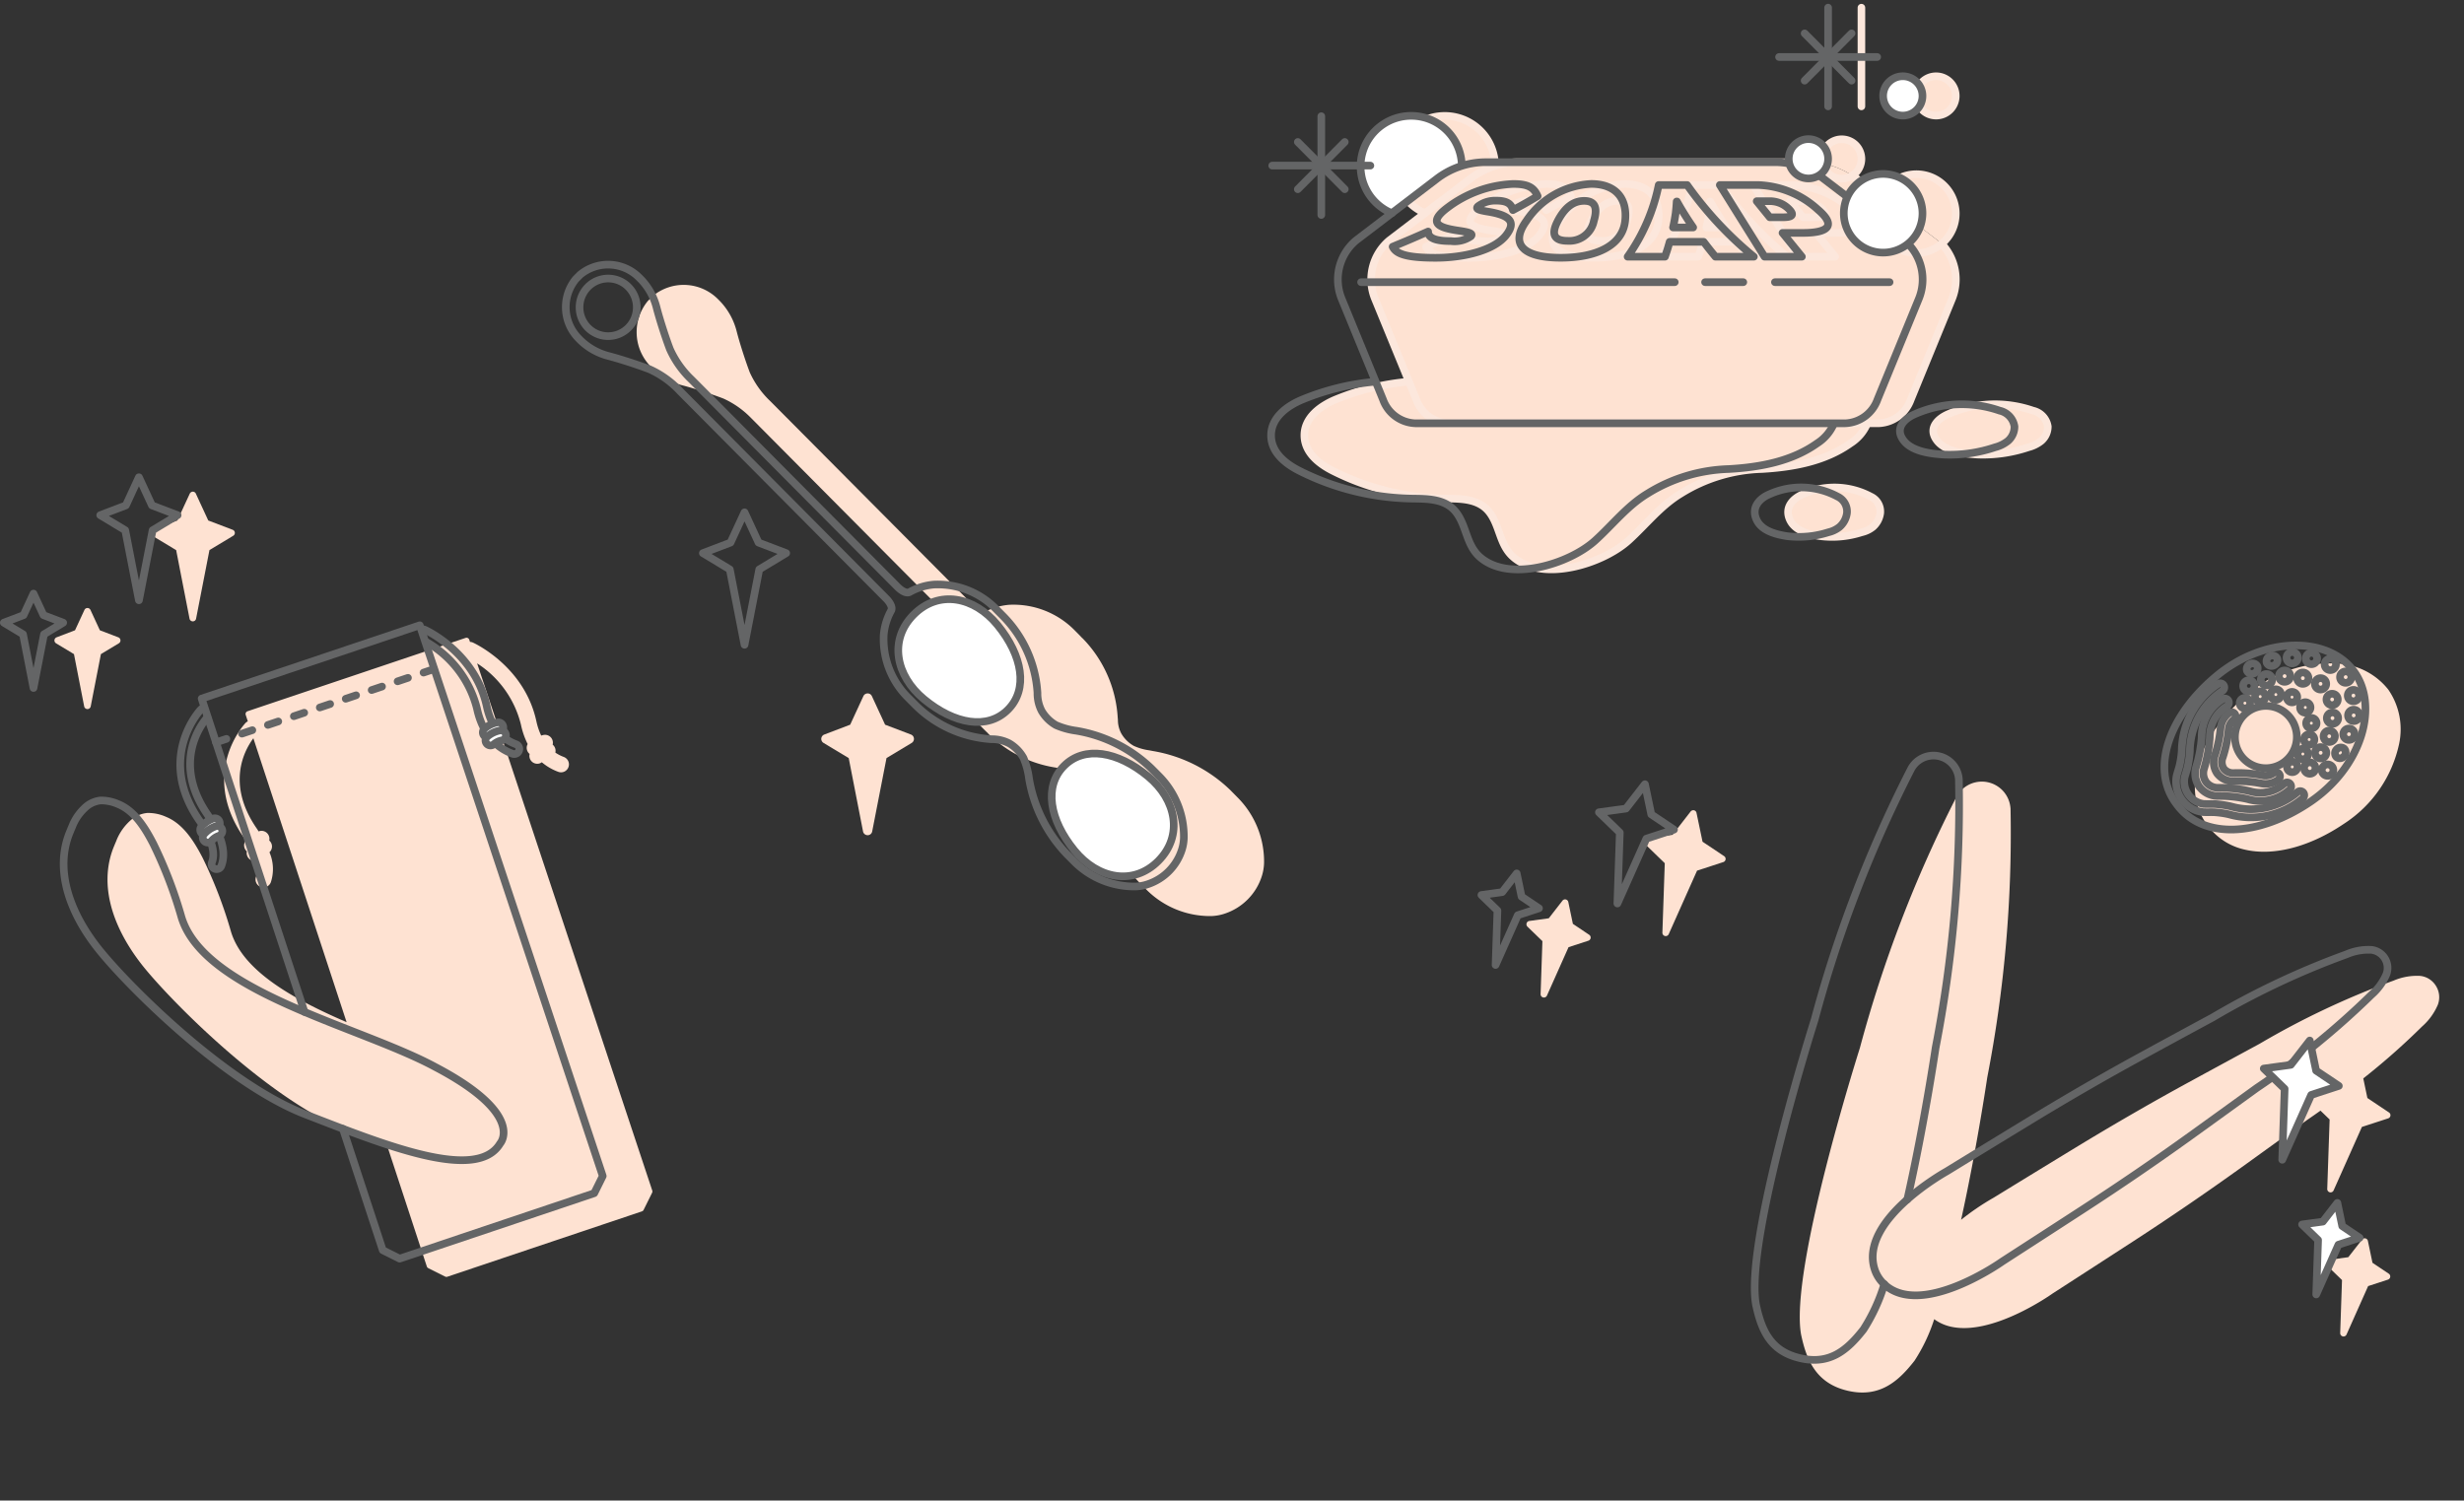 <svg xmlns="http://www.w3.org/2000/svg" xmlns:xlink="http://www.w3.org/1999/xlink" width="320.638" height="195.275" viewBox="0 0 320.638 195.275">
  <rect x="0" y="0" width="320.638" height="195.275" fill="#333333" stroke="none"/>
  <defs>
    <style>
      .cls-1, .cls-3, .cls-5, .cls-8 {
        fill: none;
      }

      .cls-2 {
        fill: #fee2d2;
      }

      .cls-3, .cls-5 {
        stroke: #646566;
        stroke-width: 0.993px;
      }

      .cls-3, .cls-5, .cls-8 {
        stroke-linecap: round;
        stroke-linejoin: round;
      }

      .cls-4 {
        fill: #fff;
      }

      .cls-5 {
        stroke-dasharray: 1.424 2.137;
      }

      .cls-6 {
        clip-path: url(#clip-path);
      }

      .cls-7 {
        clip-path: url(#clip-path-2);
      }

      .cls-8 {
        stroke: #fce7dc;
        stroke-width: 0.985px;
      }
    </style>
    <clipPath id="clip-path">
      <rect id="矩形_52" data-name="矩形 52" class="cls-1" width="96.744" height="64.174"/>
    </clipPath>
    <clipPath id="clip-path-2">
      <rect id="矩形_53" data-name="矩形 53" class="cls-1" width="103.004" height="76.826"/>
    </clipPath>
  </defs>
  <g id="组_178" data-name="组 178" transform="translate(-30.503 -9130.99)">
    <g id="组_132" data-name="组 132" transform="translate(31 9193.098)">
      <path id="路径_1268" data-name="路径 1268" class="cls-2" d="M72.271,8.758h0L71.4,6.145a13.235,13.235,0,0,1,5.705,7.976,10.45,10.45,0,0,0,.874,2.527,1.028,1.028,0,0,0,.124,1.161,1.018,1.018,0,0,0,.13.123,1.03,1.03,0,0,0,.993,1.28,1.061,1.061,0,0,0,.328-.053h0a1.087,1.087,0,0,0,.266-.143,7.062,7.062,0,0,0,2.153,1.249,1.022,1.022,0,0,0,.676.008,1.035,1.035,0,0,0,.024-1.951,5.037,5.037,0,0,1-1.093-.564,1.051,1.051,0,0,0,.01-.434,1.027,1.027,0,0,0-.361-.6,1.026,1.026,0,0,0-1.191-1.262c-.1.02-.2.053-.3.08a8.531,8.531,0,0,1-.626-1.864c-1.539-7.113-8-10.121-8.272-10.245a1.019,1.019,0,0,0-.367-.082l-.094-.283a.374.374,0,0,0-.473-.238L41.526,12.377a.377.377,0,0,0-.238.475l.276.839a1.039,1.039,0,0,0-.306.218c-.06.063-6.056,6.412-.235,14.881.1.14.179.276.266.413a1.037,1.037,0,0,0,.141,1.4l.008.006a1.025,1.025,0,0,0,1,1.247.949.949,0,0,0,.137-.024,3.255,3.255,0,0,1,.063,2.062,1.028,1.028,0,1,0,1.917.743,5.5,5.5,0,0,0-.177-3.908,1.04,1.04,0,0,0,.226-.305,1.026,1.026,0,0,0,.046-.789,1.053,1.053,0,0,0-.3-.439,1.032,1.032,0,0,0-.574-1.161.977.977,0,0,0-.763-.035l-.039.017c-.086-.131-.172-.264-.263-.4-3.986-5.8-1.584-10.17-.427-11.724L54.417,52.839C47.334,49.78,40.936,46.155,39.384,41.1a58.347,58.347,0,0,0-3.705-9.653c-1.1-2.125-2.522-4.419-4.751-5.326a5.669,5.669,0,0,0-2.456-.507,3.823,3.823,0,0,0-1.928.757,6.891,6.891,0,0,0-2.13,2.956c-.067.149-.13.3-.192.452l-.068.164c-1.888,4.531-.608,10,3.6,15.393,3.237,4.148,16.23,17.579,27.249,21.85l.864.335c1.285.5,2.575,1,3.857,1.484l5.13,15.624a.375.375,0,0,0,.188.219l2.2,1.1a.369.369,0,0,0,.168.039.358.358,0,0,0,.117-.02L92.849,77.46a.376.376,0,0,0,.216-.189l1.108-2.234a.378.378,0,0,0,.019-.287Z" transform="translate(-9.811 18.073)"/>
      <path id="路径_1269" data-name="路径 1269" class="cls-3" d="M54.121,50.817,40.733,10.04,69.117.5,92.928,72.174,91.82,74.409,66.5,82.924l-2.2-1.1L59.115,66.026" transform="translate(-14.99 18.762)"/>
      <path id="路径_1270" data-name="路径 1270" class="cls-3" d="M40.3,17.037c-.656.739-4.706,5.782.02,12.656,1.858,2.7,2.463,4.946,1.8,6.668a.653.653,0,1,1-1.217-.472c.488-1.275-.086-3.159-1.66-5.449-5.638-8.2.136-14.343.195-14.4a.65.65,0,0,1,.419-.2" transform="translate(-13.815 14.203)"/>
      <path id="路径_1271" data-name="路径 1271" class="cls-3" d="M81.491,1.268a.643.643,0,0,1,.4.044c.268.12,6.557,3.038,8.06,9.981.551,2.544,1.83,4.2,3.8,4.916a.656.656,0,0,1-.015,1.238.631.631,0,0,1-.428,0c-1.664-.607-3.819-2.117-4.632-5.87A13.871,13.871,0,0,0,82.1,2.911" transform="translate(-27.101 18.536)"/>
      <path id="路径_1272" data-name="路径 1272" class="cls-4" d="M41.325,38.368a.645.645,0,0,1-.637-.129.661.661,0,0,1-.06-.928,3.6,3.6,0,0,1,1.521-1.035.647.647,0,0,1,.831.4.658.658,0,0,1-.4.836,2.3,2.3,0,0,0-.969.661.645.645,0,0,1-.283.189" transform="translate(-14.91 8.142)"/>
      <path id="路径_1273" data-name="路径 1273" class="cls-3" d="M41.325,38.368a.645.645,0,0,1-.637-.129.661.661,0,0,1-.06-.928,3.6,3.6,0,0,1,1.521-1.035.647.647,0,0,1,.831.4.658.658,0,0,1-.4.836,2.3,2.3,0,0,0-.969.661A.645.645,0,0,1,41.325,38.368Z" transform="translate(-14.91 8.142)"/>
      <path id="路径_1274" data-name="路径 1274" class="cls-4" d="M41.8,39.788a.645.645,0,0,1-.637-.129.659.659,0,0,1-.061-.927A3.6,3.6,0,0,1,42.619,37.7a.649.649,0,0,1,.831.4.658.658,0,0,1-.4.836,2.3,2.3,0,0,0-.969.661.652.652,0,0,1-.283.19" transform="translate(-15.05 7.719)"/>
      <path id="路径_1275" data-name="路径 1275" class="cls-3" d="M41.8,39.788a.645.645,0,0,1-.637-.129.659.659,0,0,1-.061-.927A3.6,3.6,0,0,1,42.619,37.7a.649.649,0,0,1,.831.4.658.658,0,0,1-.4.836,2.3,2.3,0,0,0-.969.661A.652.652,0,0,1,41.8,39.788Z" transform="translate(-15.05 7.719)"/>
      <path id="路径_1276" data-name="路径 1276" class="cls-4" d="M93.65,20.406a.648.648,0,0,1-.7-.194.66.66,0,0,1,.07-.926,3.6,3.6,0,0,1,1.655-.8.656.656,0,0,1,.25,1.288,2.286,2.286,0,0,0-1.055.51.628.628,0,0,1-.218.124" transform="translate(-30.459 13.421)"/>
      <path id="路径_1277" data-name="路径 1277" class="cls-3" d="M93.65,20.406a.648.648,0,0,1-.7-.194.66.66,0,0,1,.07-.926,3.6,3.6,0,0,1,1.655-.8.656.656,0,0,1,.25,1.288,2.286,2.286,0,0,0-1.055.51A.628.628,0,0,1,93.65,20.406Z" transform="translate(-30.459 13.421)"/>
      <path id="路径_1278" data-name="路径 1278" class="cls-4" d="M94.142,21.89a.647.647,0,0,1-.7-.194.659.659,0,0,1,.07-.926,3.6,3.6,0,0,1,1.655-.8.656.656,0,0,1,.25,1.289,2.293,2.293,0,0,0-1.055.51.633.633,0,0,1-.218.124" transform="translate(-30.605 12.98)"/>
      <path id="路径_1279" data-name="路径 1279" class="cls-3" d="M94.142,21.89a.647.647,0,0,1-.7-.194.659.659,0,0,1,.07-.926,3.6,3.6,0,0,1,1.655-.8.656.656,0,0,1,.25,1.289,2.293,2.293,0,0,0-1.055.51A.633.633,0,0,1,94.142,21.89Z" transform="translate(-30.605 12.98)"/>
      <line id="直线_189" data-name="直线 189" class="cls-5" y1="9.55" x2="28.402" transform="translate(27.615 24.951)"/>
      <path id="路径_1280" data-name="路径 1280" class="cls-3" d="M19.991,32.935a3.538,3.538,0,0,0-1.738.692,6.592,6.592,0,0,0-2,2.8c-.09.2-.172.406-.256.609-2.012,4.827-.094,10.342,3.552,15.014s16.544,17.644,27.09,21.731,22.344,8.838,25.348,3.783c0,0,3.381-3.741-8.462-9.956-9.8-5.294-30-9.681-33-19.451a57.7,57.7,0,0,0-3.679-9.59c-1.023-1.979-2.4-4.273-4.562-5.151A5.488,5.488,0,0,0,19.991,32.935Z" transform="translate(-7.397 9.125)"/>
      <g id="组_131" data-name="组 131" transform="translate(0 0)">
        <path id="路径_1282" data-name="路径 1282" class="cls-2" d="M222.094,37.937l3.095,1.866,1.74,8.921a.437.437,0,0,0,.428.351.432.432,0,0,0,.424-.351L229.52,39.8l3.095-1.866a.434.434,0,0,0-.069-.777l-3.18-1.211-1.618-3.5a.431.431,0,0,0-.392-.251h0a.46.46,0,0,0-.394.251l-1.619,3.5-3.18,1.211a.433.433,0,0,0-.277.367.439.439,0,0,0,.208.411" transform="translate(-202.762 -30.321)"/>
        <path id="路径_1284" data-name="路径 1284" class="cls-2" d="M206.609,55.486l2.336,1.409,1.327,6.8a.434.434,0,0,0,.852,0l1.326-6.8,2.336-1.409a.434.434,0,0,0-.07-.777l-2.4-.916-1.225-2.648a.429.429,0,0,0-.39-.251h0a.43.43,0,0,0-.394.251l-1.225,2.648-2.4.916a.432.432,0,0,0-.277.367.439.439,0,0,0,.208.411" transform="translate(-199.816 -33.879)"/>
        <path id="路径_1289" data-name="路径 1289" class="cls-3" d="M218.789,29.881,217.1,33.543l-3.342,1.271,3.257,1.964,1.778,9.112h.006l1.778-9.112,3.257-1.964-3.342-1.271-1.693-3.662" transform="translate(-201.215 -29.881)"/>
        <path id="路径_1292" data-name="路径 1292" class="cls-3" d="M202.133,48.576l-1.3,2.809-2.565.977,2.5,1.508,1.364,6.993h0l1.364-6.993,2.5-1.508-2.565-.977-1.3-2.809" transform="translate(-198.269 -33.438)"/>
      </g>
    </g>
    <g id="组_128" data-name="组 128" transform="translate(104.122 9165.431)">
      <path id="路径_1293" data-name="路径 1293" class="cls-2" d="M209.544,179.313l-3.369-1.282-1.718-3.716a.6.6,0,0,0-.547-.353H203.9a.606.606,0,0,0-.55.353l-1.718,3.716-3.368,1.282a.608.608,0,0,0-.1,1.09l3.277,1.974,1.862,9.545a.612.612,0,0,0,.6.491.6.6,0,0,0,.593-.491l1.862-9.545,3.277-1.974a.614.614,0,0,0,.292-.576.607.607,0,0,0-.388-.515" transform="translate(-164.617 -118.165)"/>
      <path id="路径_1294" data-name="路径 1294" class="cls-2" d="M253.979,192.907a19,19,0,0,0-10.083-5.092l-.48-.092a7.215,7.215,0,0,1-2.008-.579,4.343,4.343,0,0,1-1.653-1.663,3.747,3.747,0,0,1-.412-1.733l-.027-.315a16.118,16.118,0,0,0-4.6-10.319l-.01.01c-.154-.178-.432-.459-.936-.964a11.185,11.185,0,0,0-8.576-3.376,8.416,8.416,0,0,0-3.3.988l-.032.017-.061.035a1.874,1.874,0,0,1-.9-.59l-26.742-26.9-.324-.316a11.967,11.967,0,0,1-2.4-3.485c-.594-1.573-1.311-3.813-1.7-5.323a8.78,8.78,0,0,0-2.169-3.933l-.281-.283a6.293,6.293,0,0,0-8.512-.352l-.612.622a6.376,6.376,0,0,0,.391,8.517l.265.264a8.732,8.732,0,0,0,3.925,2.2c1.5.393,3.727,1.113,5.266,1.7a11.761,11.761,0,0,1,3.478,2.41l27.081,27.256a1.853,1.853,0,0,1,.574.888l-.041.073-.014.025a8.509,8.509,0,0,0-.98,3.314,11.338,11.338,0,0,0,3.354,8.629c.5.509.783.788.957.943l-.01.01a15.94,15.94,0,0,0,10.259,4.63l.315.026a3.67,3.67,0,0,1,1.721.416,4.338,4.338,0,0,1,1.653,1.661,7.284,7.284,0,0,1,.574,2.018l.094.486a19.181,19.181,0,0,0,5.059,10.145l.948.954a11.678,11.678,0,0,0,8.227,3.463l.24,0a6.125,6.125,0,0,0,1.859-.355,7.543,7.543,0,0,0,4.7-4.794,6.328,6.328,0,0,0,.306-1.763,11.8,11.8,0,0,0-3.44-8.516Z" transform="translate(-167.49 -124.521)"/>
      <path id="路径_1295" data-name="路径 1295" class="cls-3" d="M189.726,153.212l-1.822,3.941-3.6,1.37,3.506,2.115,1.914,9.809h.007l1.913-9.809,3.507-2.115-3.6-1.37-1.822-3.941" transform="translate(-166.46 -120.982)"/>
      <path id="路径_1296" data-name="路径 1296" class="cls-3" d="M226.292,187.127a5.018,5.018,0,0,1,1.863,1.893,9.985,9.985,0,0,1,.723,2.666,18.686,18.686,0,0,0,4.9,9.833l.947.954a11.038,11.038,0,0,0,8.026,3.285,5.522,5.522,0,0,0,1.674-.325,6.939,6.939,0,0,0,4.325-4.4,5.613,5.613,0,0,0,.278-1.589,11.157,11.157,0,0,0-3.262-8.074l-.948-.954a18.491,18.491,0,0,0-9.774-4.925,9.784,9.784,0,0,1-2.648-.728,5.021,5.021,0,0,1-1.883-1.874,4.944,4.944,0,0,1-.533-2.32,15.566,15.566,0,0,0-4.426-9.948l-.946-.952a10.591,10.591,0,0,0-8.114-3.2,7.8,7.8,0,0,0-3.051.918h0l-.018.009c-.044.026-.085.047-.126.07-.647.254-1.556-.724-1.556-.724l-26.733-26.9s-.136-.132-.34-.332a12.55,12.55,0,0,1-2.527-3.692c-.639-1.69-1.352-3.951-1.724-5.387a8.215,8.215,0,0,0-2.013-3.658l-.279-.279a5.7,5.7,0,0,0-7.656-.352l-.285.287-.286.287a5.787,5.787,0,0,0,.35,7.7l.278.281a8.147,8.147,0,0,0,3.636,2.025c1.427.375,3.675,1.09,5.354,1.733A12.47,12.47,0,0,1,183.183,141l.329.342,26.732,26.9s.972.915.72,1.566c-.024.042-.045.083-.07.127a.094.094,0,0,1-.01.018h0a7.969,7.969,0,0,0-.912,3.07,10.725,10.725,0,0,0,3.178,8.162l.946.952a15.378,15.378,0,0,0,9.888,4.455A4.863,4.863,0,0,1,226.292,187.127ZM176.749,133.04a3.709,3.709,0,0,1-5.269,0,3.766,3.766,0,0,1,0-5.3,3.709,3.709,0,0,1,5.269,0A3.766,3.766,0,0,1,176.749,133.04Z" transform="translate(-168.594 -124.836)"/>
      <path id="路径_1297" data-name="路径 1297" class="cls-4" d="M208.693,165.179c-3.248,3.269-2.357,7.935,1.35,11,3.965,3.273,8.282,4.018,10.928,1.357s1.906-7-1.349-10.993c-3.043-3.731-7.68-4.628-10.929-1.36" transform="translate(-163.42 -119.631)"/>
      <path id="路径_1298" data-name="路径 1298" class="cls-3" d="M208.693,165.179c-3.248,3.269-2.357,7.935,1.35,11,3.965,3.273,8.282,4.018,10.928,1.357s1.906-7-1.349-10.993C216.579,162.807,211.942,161.91,208.693,165.179Z" transform="translate(-163.42 -119.631)"/>
      <path id="路径_1299" data-name="路径 1299" class="cls-4" d="M238.153,194.818c3.247-3.269,2.357-7.935-1.349-11-3.965-3.275-8.283-4.018-10.929-1.357s-1.906,7,1.35,10.995c3.043,3.729,7.68,4.626,10.928,1.358" transform="translate(-161.033 -117.229)"/>
      <path id="路径_1300" data-name="路径 1300" class="cls-3" d="M238.153,194.818c3.247-3.269,2.357-7.935-1.349-11-3.965-3.275-8.283-4.018-10.929-1.357s-1.906,7,1.35,10.995C230.268,197.189,234.906,198.086,238.153,194.818Z" transform="translate(-161.033 -117.229)"/>
    </g>
    <g id="组_127" data-name="组 127" transform="translate(195 9130.99)">
      <g id="组_115" data-name="组 115" transform="translate(5.24 9.924)">
        <g id="组_114" data-name="组 114" class="cls-6">
          <path id="路径_1301" data-name="路径 1301" class="cls-2" d="M115.928,213.172a2.447,2.447,0,0,1-.852,1.875,4.462,4.462,0,0,1-1.676.829,18.518,18.518,0,0,1-6.627.953c-1.587-.1-4.1-.346-5.245-1.795-1.286-1.635.119-2.9,1.423-3.464A15.1,15.1,0,0,1,114,211.112a2.5,2.5,0,0,1,1.93,2.06" transform="translate(-19.186 -167.594)"/>
          <path id="路径_1302" data-name="路径 1302" class="cls-2" d="M23.183,180.356l5.785-4.406a10.763,10.763,0,0,1,3.393-1.76,9.874,9.874,0,0,1,2.991-.461H73.063a10.093,10.093,0,0,1,1.851.172,2.551,2.551,0,0,0,2.484,1.982,2.492,2.492,0,0,0,1.377-.409c.231.147.458.306.677.477l3.02,2.3A5.2,5.2,0,0,0,82,180.407a5.135,5.135,0,0,0,5.114,5.152,5.043,5.043,0,0,0,3.284-1.206,6.737,6.737,0,0,1,1.327,7.23l-5.345,13.039a4.659,4.659,0,0,1-4.2,3.09H26.23a4.657,4.657,0,0,1-4.193-3.09l-.959-2.344-4.391-10.694a6.653,6.653,0,0,1,1.834-7.671Zm53.437,2.578c3.64,0,4.307-1.09,1.993-3.055a12.14,12.14,0,0,0-7.784-3.175H65.872c2.326,3.724,3.489,5.594,5.814,9.326h4.86c-1.009-1.239-1.513-1.859-2.517-3.1Zm-11.317,3.1H70.3a48.057,48.057,0,0,1-8.681-9.326h-3.7a24.622,24.622,0,0,1-4.042,9.326h4.855c.271-.774.4-1.165.615-1.938h4.42c.588.772.9,1.164,1.541,1.938m-11.758-4.663c.322-3.038-1.332-4.8-4.419-4.8a10.737,10.737,0,0,0-8.427,4.8c-2.185,3.038-.446,4.8,4.465,4.8,4.933,0,8.061-1.767,8.382-4.8M42.16,178.141c-.5-1.17-1.327-1.578-3.2-1.578a15.227,15.227,0,0,0-8.58,3.124c-2.743,2.072-.8,2.612,1.49,2.952,1.281.187,1.97.352,1.6.734a3.736,3.736,0,0,1-2.6.624c-1.907,0-2.952-.34-2.964-1.245-1.777.79-2.7,1.187-4.617,1.977.44.92,1.733,1.443,5.588,1.443s7.694-1.035,9.178-2.942c1.343-1.721.547-2.6-2.444-3.078-1.111-.188-1.6-.342-1.2-.695a3.717,3.717,0,0,1,2.359-.721c1.344,0,1.953.369,2.173,1.227,1.355-.727,2-1.089,3.218-1.823" transform="translate(-7.473 -162.549)"/>
          <path id="路径_1303" data-name="路径 1303" class="cls-2" d="M101.044,160.757a2.575,2.575,0,1,1-2.563,2.571,2.565,2.565,0,0,1,2.563-2.571" transform="translate(-18.835 -160.758)"/>
          <path id="路径_1304" data-name="路径 1304" class="cls-2" d="M97.736,175.5a5.155,5.155,0,0,1,3.285,9.1,4.55,4.55,0,0,0-.509-.445l-7.421-5.661a5.122,5.122,0,0,1,4.645-2.993" transform="translate(-18.091 -162.793)"/>
          <path id="路径_1305" data-name="路径 1305" class="cls-2" d="M100.438,184.635a4.619,4.619,0,0,1,.508.444,5.051,5.051,0,0,1-3.285,1.2,5.133,5.133,0,0,1-5.114-5.151,5.186,5.186,0,0,1,.469-2.158Z" transform="translate(-18.016 -163.273)"/>
          <path id="路径_1306" data-name="路径 1306" class="cls-2" d="M89.862,224.021a2.141,2.141,0,0,1,1.236,2.152,2.888,2.888,0,0,1-.953,1.795,3.582,3.582,0,0,1-1.463.7,12.511,12.511,0,0,1-5.424.5c-1.253-.2-3.218-.614-3.918-2.119-.784-1.692.52-2.845,1.649-3.317a10,10,0,0,1,8.873.284" transform="translate(-16.16 -169.329)"/>
          <path id="路径_1307" data-name="路径 1307" class="cls-2" d="M79.278,212.284v.136a5.674,5.674,0,0,1-2.139,2.465c-3.347,2.381-7.508,3.118-11.52,3.351a21.052,21.052,0,0,0-10.556,3.191c-2.653,1.6-4.543,4.06-6.812,6.116-3.364,3.033-11.131,5.485-14.976,2.157-1.817-1.573-1.733-4.06-3.132-5.854-1.377-1.772-3.708-1.744-5.752-1.772A33.677,33.677,0,0,1,9.834,218.5c-1.75-.874-3.691-2.322-3.754-4.543-.062-2.437,2.168-3.986,4.132-4.793a32.633,32.633,0,0,1,9.432-2.294l.039-.016.959,2.344a4.656,4.656,0,0,0,4.194,3.089Z" transform="translate(-6.079 -167.121)"/>
          <path id="路径_1308" data-name="路径 1308" class="cls-2" d="M86.795,170.25a2.574,2.574,0,0,1,1.377,4.742,10.688,10.688,0,0,0-3.861-1.573,2.339,2.339,0,0,1-.072-.6,2.566,2.566,0,0,1,2.557-2.572" transform="translate(-16.869 -162.068)"/>
          <path id="路径_1309" data-name="路径 1309" class="cls-2" d="M86.572,180.356c2.315,1.965,1.648,3.054-1.993,3.054h-2.59c1,1.239,1.508,1.858,2.517,3.1h-4.86c-2.326-3.731-3.488-5.6-5.814-9.325h4.956a12.137,12.137,0,0,1,7.783,3.175m-4.51,1.022c1.253,0,1.473-.341.773-1.046a3.462,3.462,0,0,0-2.653-1.048H78.63c.677.84,1.021,1.254,1.7,2.095Z" transform="translate(-15.432 -163.025)"/>
          <path id="路径_1310" data-name="路径 1310" class="cls-2" d="M88.184,175.5a2.487,2.487,0,0,1-1.377.409,2.551,2.551,0,0,1-2.484-1.982,10.694,10.694,0,0,1,3.861,1.573" transform="translate(-16.881 -162.576)"/>
          <path id="路径_1311" data-name="路径 1311" class="cls-2" d="M83.6,180.67c.7.7.48,1.046-.773,1.046H81.1c-.677-.841-1.021-1.256-1.7-2.1H80.95A3.457,3.457,0,0,1,83.6,180.67" transform="translate(-16.201 -163.362)"/>
          <path id="路径_1312" data-name="路径 1312" class="cls-2" d="M76.336,186.507h-5c-.642-.773-.953-1.164-1.54-1.937H65.38c-.22.773-.345,1.164-.615,1.937H59.91a24.6,24.6,0,0,0,4.042-9.325h3.7a48.015,48.015,0,0,0,8.682,9.325m-10.511-3.8h2.613c-.514-.744-.756-1.113-1.214-1.857-.378-.609-.559-.915-.9-1.522h-.034c-.04.6-.063.908-.13,1.51-.114.745-.181,1.12-.339,1.869" transform="translate(-13.51 -163.025)"/>
          <path id="路径_1313" data-name="路径 1313" class="cls-2" d="M69.385,183.051H66.772c.159-.749.226-1.124.339-1.869.068-.6.09-.908.129-1.51h.034c.339.608.519.914.9,1.522.458.744.7,1.113,1.214,1.857" transform="translate(-14.458 -163.369)"/>
          <path id="路径_1314" data-name="路径 1314" class="cls-2" d="M52.9,177.017c3.088,0,4.742,1.766,4.42,4.8s-3.45,4.8-8.382,4.8c-4.911,0-6.649-1.766-4.465-4.8a10.737,10.737,0,0,1,8.427-4.8m.35,4.8c.531-1.766.119-2.6-1.259-2.6s-2.5.834-3.431,2.6-.485,2.6,1.288,2.6a3.239,3.239,0,0,0,3.4-2.6" transform="translate(-11.251 -163.003)"/>
          <path id="路径_1315" data-name="路径 1315" class="cls-2" d="M52.723,179.573c1.377,0,1.789.834,1.259,2.6a3.24,3.24,0,0,1-3.4,2.6c-1.772,0-2.213-.834-1.286-2.6s2.049-2.6,3.431-2.6" transform="translate(-11.979 -163.355)"/>
          <path id="路径_1316" data-name="路径 1316" class="cls-2" d="M40.1,177.017c1.874,0,2.7.409,3.2,1.578-1.218.732-1.863,1.1-3.217,1.824-.221-.859-.83-1.227-2.173-1.227a3.721,3.721,0,0,0-2.361.721c-.395.352.091.506,1.2.693,2.991.477,3.787,1.358,2.444,3.078-1.484,1.908-5.328,2.941-9.178,2.941s-5.148-.521-5.587-1.442c1.919-.789,2.838-1.187,4.617-1.976.011.9,1.055,1.244,2.963,1.244a3.723,3.723,0,0,0,2.6-.625c.372-.381-.315-.544-1.6-.733-2.291-.34-4.233-.88-1.49-2.952a15.221,15.221,0,0,1,8.581-3.124" transform="translate(-8.613 -163.003)"/>
          <path id="路径_1317" data-name="路径 1317" class="cls-2" d="M19.674,173.212a6.549,6.549,0,0,1,13.09-.244l.079.256a10.719,10.719,0,0,0-3.393,1.76l-5.785,4.405a6.577,6.577,0,0,1-4-6.064.72.72,0,0,1,.006-.114" transform="translate(-7.955 -161.583)"/>
        </g>
      </g>
      <g id="组_117" data-name="组 117" transform="translate(0)">
        <g id="组_116" data-name="组 116" class="cls-7">
          <path id="路径_1318" data-name="路径 1318" class="cls-8" d="M23.671,179.4l-.006-.006a6.58,6.58,0,0,1-4-6.063.87.87,0,0,1,.005-.115,6.549,6.549,0,0,1,13.09-.243" transform="translate(-2.715 -151.659)"/>
          <path id="路径_1319" data-name="路径 1319" class="cls-8" d="M74.915,173.9a10.1,10.1,0,0,0-1.851-.17H35.353a9.855,9.855,0,0,0-2.992.46,10.756,10.756,0,0,0-3.392,1.759l-5.786,4.407-4.662,3.556a6.657,6.657,0,0,0-1.834,7.672l4.392,10.693.959,2.345a4.656,4.656,0,0,0,4.194,3.09H82.186a4.657,4.657,0,0,0,4.2-3.09l5.345-13.038a6.736,6.736,0,0,0-1.327-7.229" transform="translate(-2.233 -152.625)"/>
          <path id="路径_1320" data-name="路径 1320" class="cls-8" d="M92.5,178.529l-3.02-2.3c-.22-.17-.446-.33-.677-.477" transform="translate(-12.259 -152.904)"/>
        </g>
      </g>
      <g id="组_121" data-name="组 121" transform="translate(0)">
        <g id="组_120" data-name="组 120" class="cls-7">
          <path id="路径_1321" data-name="路径 1321" class="cls-8" d="M43.3,178.6c-1.219.734-1.863,1.1-3.218,1.823-.22-.859-.829-1.227-2.173-1.227a3.717,3.717,0,0,0-2.359.721c-.4.353.091.507,1.2.695,2.992.476,3.787,1.357,2.445,3.078-1.485,1.907-5.329,2.942-9.179,2.942s-5.148-.523-5.588-1.443c1.92-.79,2.839-1.187,4.617-1.977.012.9,1.057,1.245,2.964,1.245a3.736,3.736,0,0,0,2.6-.624c.372-.382-.316-.546-1.6-.734-2.291-.34-4.233-.88-1.49-2.952a15.227,15.227,0,0,1,8.58-3.124C41.972,177.017,42.8,177.426,43.3,178.6Z" transform="translate(-3.372 -153.079)"/>
          <path id="路径_1322" data-name="路径 1322" class="cls-8" d="M57.324,181.821c-.322,3.038-3.449,4.8-8.382,4.8-4.91,0-6.649-1.766-4.464-4.8a10.737,10.737,0,0,1,8.426-4.8C55.991,177.017,57.645,178.783,57.324,181.821Z" transform="translate(-6.012 -153.079)"/>
          <path id="路径_1323" data-name="路径 1323" class="cls-8" d="M49.291,182.174c-.926,1.767-.486,2.6,1.287,2.6a3.238,3.238,0,0,0,3.4-2.6c.531-1.766.119-2.6-1.259-2.6S50.221,180.408,49.291,182.174Z" transform="translate(-6.74 -153.432)"/>
          <path id="路径_1324" data-name="路径 1324" class="cls-8" d="M69.8,184.57h-4.42c-.219.772-.344,1.165-.615,1.937H59.91a24.59,24.59,0,0,0,4.041-9.325h3.7a48.037,48.037,0,0,0,8.682,9.325H71.34C70.7,185.734,70.386,185.342,69.8,184.57Z" transform="translate(-8.271 -153.102)"/>
          <path id="路径_1325" data-name="路径 1325" class="cls-8" d="M69.385,183.051c-.514-.744-.756-1.113-1.214-1.857-.378-.609-.559-.915-.9-1.522H67.24c-.039.6-.061.909-.129,1.51-.113.745-.18,1.12-.339,1.869Z" transform="translate(-9.218 -153.446)"/>
          <path id="路径_1326" data-name="路径 1326" class="cls-8" d="M86.572,180.356c2.314,1.965,1.648,3.056-1.992,3.056H81.989c1.005,1.238,1.507,1.857,2.517,3.094H79.645c-2.325-3.731-3.487-5.6-5.813-9.325h4.955A12.138,12.138,0,0,1,86.572,180.356Z" transform="translate(-10.193 -153.102)"/>
          <path id="路径_1327" data-name="路径 1327" class="cls-8" d="M83.6,180.67a3.457,3.457,0,0,0-2.653-1.051H79.4c.677.84,1.021,1.255,1.7,2.1H82.83C84.084,181.715,84.3,181.374,83.6,180.67Z" transform="translate(-10.961 -153.438)"/>
          <path id="路径_1328" data-name="路径 1328" class="cls-8" d="M93.016,178.495a5.125,5.125,0,1,1,7.931,6.1,5.05,5.05,0,0,1-3.286,1.205,5.134,5.134,0,0,1-5.114-5.15A5.191,5.191,0,0,1,93.016,178.495Z" transform="translate(-12.776 -152.87)"/>
          <path id="路径_1329" data-name="路径 1329" class="cls-8" d="M84.311,173.419a2.293,2.293,0,0,1-.073-.6,2.56,2.56,0,1,1,3.934,2.169,2.486,2.486,0,0,1-1.377.409A2.551,2.551,0,0,1,84.311,173.419Z" transform="translate(-11.629 -152.145)"/>
          <path id="路径_1330" data-name="路径 1330" class="cls-8" d="M103.6,163.328a2.56,2.56,0,1,1-2.557-2.571A2.568,2.568,0,0,1,103.6,163.328Z" transform="translate(-13.595 -150.834)"/>
        </g>
      </g>
      <g id="组_125" data-name="组 125" transform="translate(0)">
        <g id="组_124" data-name="组 124" class="cls-7">
          <path id="路径_1337" data-name="路径 1337" class="cls-8" d="M90.177,163.25V150.4" transform="translate(-12.449 -149.404)"/>
          <path id="路径_1338" data-name="路径 1338" class="cls-8" d="M19.644,206.869a32.62,32.62,0,0,0-9.431,2.294c-1.965.806-4.2,2.357-4.132,4.793.062,2.222,2,3.668,3.753,4.543a33.671,33.671,0,0,0,14.557,3.578c2.044.028,4.375,0,5.752,1.771,1.4,1.8,1.315,4.282,3.133,5.855,3.843,3.328,11.61.874,14.975-2.157,2.269-2.057,4.161-4.516,6.813-6.116a21.049,21.049,0,0,1,10.555-3.191c4.013-.234,8.173-.972,11.52-3.351a5.666,5.666,0,0,0,2.139-2.464" transform="translate(-0.839 -157.2)"/>
          <path id="路径_1339" data-name="路径 1339" class="cls-8" d="M88.682,228.673a3.59,3.59,0,0,0,1.462-.7,2.893,2.893,0,0,0,.954-1.795,2.142,2.142,0,0,0-1.236-2.152,10,10,0,0,0-8.874-.284c-1.128.471-2.432,1.624-1.648,3.315.7,1.506,2.664,1.92,3.917,2.12A12.513,12.513,0,0,0,88.682,228.673Z" transform="translate(-10.92 -159.405)"/>
          <path id="路径_1340" data-name="路径 1340" class="cls-8" d="M113.4,215.875a4.418,4.418,0,0,0,1.676-.829,2.446,2.446,0,0,0,.852-1.875,2.5,2.5,0,0,0-1.93-2.061,15.1,15.1,0,0,0-11.047.46c-1.3.562-2.709,1.828-1.421,3.465,1.146,1.447,3.657,1.7,5.243,1.794A18.478,18.478,0,0,0,113.4,215.875Z" transform="translate(-13.946 -157.671)"/>
          <path id="路径_1341" data-name="路径 1341" class="cls-4" d="M18.643,179.4a6.584,6.584,0,1,1,9.094-6.434" transform="translate(-2.021 -151.659)"/>
          <path id="路径_1342" data-name="路径 1342" class="cls-3" d="M18.643,179.4a6.584,6.584,0,1,1,9.094-6.434" transform="translate(-2.021 -151.659)"/>
          <path id="路径_1343" data-name="路径 1343" class="cls-3" d="M81.356,204.623l5.349-13.038a6.647,6.647,0,0,0-1.837-7.671L74.425,175.95a10.511,10.511,0,0,0-6.386-2.219H30.327a10.508,10.508,0,0,0-6.386,2.219L13.5,183.914a6.65,6.65,0,0,0-1.837,7.671l5.349,13.038a4.655,4.655,0,0,0,4.2,3.087H77.162A4.654,4.654,0,0,0,81.356,204.623Z" transform="translate(-1.539 -152.625)"/>
        </g>
      </g>
      <line id="直线_197" data-name="直线 197" class="cls-3" x2="14.921" transform="translate(66.473 36.719)"/>
      <line id="直线_198" data-name="直线 198" class="cls-3" x2="4.974" transform="translate(57.383 36.719)"/>
      <line id="直线_199" data-name="直线 199" class="cls-3" x2="40.818" transform="translate(12.62 36.719)"/>
      <path id="路径_1344" data-name="路径 1344" class="cls-3" d="M38.274,178.6c-1.219.729-1.863,1.094-3.219,1.822-.219-.861-.828-1.229-2.172-1.229a3.721,3.721,0,0,0-2.358.721c-.4.354.089.509,1.2.695,2.992.478,3.785,1.356,2.444,3.081-1.483,1.907-5.325,2.938-9.179,2.938s-5.146-.523-5.587-1.443c1.917-.791,2.841-1.186,4.618-1.976.01.9,1.054,1.242,2.96,1.242a3.734,3.734,0,0,0,2.6-.621c.371-.382-.317-.546-1.6-.735-2.293-.34-4.23-.877-1.489-2.954a15.219,15.219,0,0,1,8.577-3.122C36.943,177.015,37.776,177.425,38.274,178.6Z" transform="translate(-2.678 -153.079)"/>
      <path id="路径_1345" data-name="路径 1345" class="cls-3" d="M52.3,181.82c-.322,3.038-3.452,4.8-8.383,4.8-4.908,0-6.652-1.766-4.462-4.8a10.735,10.735,0,0,1,8.423-4.806C50.961,177.014,52.617,178.781,52.3,181.82Zm-8.759,0c-.927,1.766-.489,2.6,1.283,2.6a3.241,3.241,0,0,0,3.407-2.6c.531-1.769.117-2.6-1.264-2.6S44.466,180.051,43.538,181.82Z" transform="translate(-5.318 -153.079)"/>
      <path id="路径_1346" data-name="路径 1346" class="cls-3" d="M64.772,184.57H60.349c-.217.773-.339,1.16-.61,1.936H54.882a24.545,24.545,0,0,0,4.043-9.328h3.7a47.759,47.759,0,0,0,8.681,9.328h-5C65.668,185.73,65.361,185.343,64.772,184.57ZM63.409,182.7c-.509-.74-.752-1.111-1.214-1.851-.375-.611-.554-.916-.9-1.527h-.034c-.036.6-.063.906-.13,1.512-.11.746-.178,1.12-.339,1.865Z" transform="translate(-7.576 -153.101)"/>
      <path id="路径_1347" data-name="路径 1347" class="cls-3" d="M81.543,180.358c2.314,1.965,1.651,3.053-1.989,3.053H76.959c1.007,1.238,1.511,1.856,2.518,3.094H74.621L68.8,177.177h4.958A12.128,12.128,0,0,1,81.543,180.358Zm-3.733-.028a3.481,3.481,0,0,0-2.656-1.047H73.6c.682.837,1.021,1.256,1.7,2.093h1.732C78.29,181.376,78.505,181.035,77.81,180.33Z" transform="translate(-9.498 -153.101)"/>
      <path id="路径_1348" data-name="路径 1348" class="cls-4" d="M97.756,180.654a5.119,5.119,0,1,1-5.119-5.15,5.134,5.134,0,0,1,5.119,5.15" transform="translate(-12.082 -152.87)"/>
      <path id="路径_1349" data-name="路径 1349" class="cls-3" d="M97.756,180.654a5.119,5.119,0,1,1-5.119-5.15A5.134,5.134,0,0,1,97.756,180.654Z" transform="translate(-12.082 -152.87)"/>
      <path id="路径_1350" data-name="路径 1350" class="cls-4" d="M84.328,172.823a2.56,2.56,0,1,1-2.56-2.575,2.567,2.567,0,0,1,2.56,2.575" transform="translate(-10.935 -152.144)"/>
      <path id="路径_1351" data-name="路径 1351" class="cls-3" d="M84.328,172.823a2.56,2.56,0,1,1-2.56-2.575A2.567,2.567,0,0,1,84.328,172.823Z" transform="translate(-10.935 -152.144)"/>
      <path id="路径_1352" data-name="路径 1352" class="cls-4" d="M98.576,163.332a2.56,2.56,0,1,1-2.56-2.576,2.567,2.567,0,0,1,2.56,2.576" transform="translate(-12.902 -150.834)"/>
      <path id="路径_1353" data-name="路径 1353" class="cls-3" d="M98.576,163.332a2.56,2.56,0,1,1-2.56-2.576A2.567,2.567,0,0,1,98.576,163.332Z" transform="translate(-12.902 -150.834)"/>
      <line id="直线_200" data-name="直线 200" class="cls-4" x1="12.772" transform="translate(1.056 21.55)"/>
      <line id="直线_201" data-name="直线 201" class="cls-3" x1="12.772" transform="translate(1.056 21.55)"/>
      <line id="直线_202" data-name="直线 202" class="cls-4" x1="6.113" y1="6.149" transform="translate(4.385 18.476)"/>
      <line id="直线_203" data-name="直线 203" class="cls-3" x1="6.113" y1="6.149" transform="translate(4.385 18.476)"/>
      <line id="直线_204" data-name="直线 204" class="cls-4" x1="6.113" y2="6.149" transform="translate(4.385 18.476)"/>
      <line id="直线_205" data-name="直线 205" class="cls-3" x1="6.113" y2="6.149" transform="translate(4.385 18.476)"/>
      <line id="直线_206" data-name="直线 206" class="cls-4" y1="12.851" transform="translate(7.442 15.124)"/>
      <line id="直线_207" data-name="直线 207" class="cls-3" y1="12.851" transform="translate(7.442 15.124)"/>
      <line id="直线_208" data-name="直线 208" class="cls-4" x1="12.772" transform="translate(67.008 7.418)"/>
      <line id="直线_209" data-name="直线 209" class="cls-3" x1="12.772" transform="translate(67.008 7.418)"/>
      <line id="直线_210" data-name="直线 210" class="cls-4" x1="6.113" y1="6.15" transform="translate(70.337 4.343)"/>
      <line id="直线_211" data-name="直线 211" class="cls-3" x1="6.113" y1="6.15" transform="translate(70.337 4.343)"/>
      <line id="直线_212" data-name="直线 212" class="cls-4" x1="6.113" y2="6.15" transform="translate(70.337 4.343)"/>
      <line id="直线_213" data-name="直线 213" class="cls-3" x1="6.113" y2="6.15" transform="translate(70.337 4.343)"/>
      <line id="直线_214" data-name="直线 214" class="cls-4" y1="12.851" transform="translate(73.393 0.993)"/>
      <line id="直线_215" data-name="直线 215" class="cls-3" y1="12.851" transform="translate(73.393 0.993)"/>
      <path id="路径_1354" data-name="路径 1354" class="cls-3" d="M14.62,206.871a32.5,32.5,0,0,0-9.434,2.3c-1.967.8-4.193,2.352-4.129,4.792.057,2.222,2,3.667,3.753,4.542a33.74,33.74,0,0,0,14.557,3.581c2.041.028,4.371,0,5.751,1.767,1.4,1.795,1.314,4.283,3.132,5.858,3.841,3.328,11.611.874,14.97-2.162,2.272-2.054,4.165-4.515,6.817-6.116a21.122,21.122,0,0,1,10.554-3.192c4.012-.228,8.176-.97,11.519-3.346a5.725,5.725,0,0,0,2.141-2.468" transform="translate(-0.146 -157.201)"/>
      <path id="路径_1355" data-name="路径 1355" class="cls-3" d="M83.655,228.675a3.619,3.619,0,0,0,1.461-.705,2.884,2.884,0,0,0,.954-1.794,2.144,2.144,0,0,0-1.234-2.156,10.018,10.018,0,0,0-8.877-.282c-1.127.468-2.432,1.621-1.645,3.313.7,1.5,2.664,1.92,3.917,2.122A12.6,12.6,0,0,0,83.655,228.675Z" transform="translate(-10.226 -159.406)"/>
      <path id="路径_1356" data-name="路径 1356" class="cls-3" d="M108.372,215.878a4.435,4.435,0,0,0,1.679-.829,2.449,2.449,0,0,0,.847-1.879,2.5,2.5,0,0,0-1.929-2.059,15.112,15.112,0,0,0-11.043.459c-1.309.565-2.712,1.83-1.423,3.463,1.146,1.449,3.656,1.7,5.245,1.8A18.523,18.523,0,0,0,108.372,215.878Z" transform="translate(-13.252 -157.671)"/>
    </g>
    <g id="组_133" data-name="组 133" transform="translate(235.829 9193.098) rotate(13)">
      <g id="组_130" data-name="组 130" transform="translate(0 24.799)">
        <path id="路径_1281" data-name="路径 1281" class="cls-2" d="M323.4,49.012l1.425.858,1.732,8.879a.436.436,0,0,0,.427.348.429.429,0,0,0,.421-.348l1.732-8.879,3.079-1.855a.435.435,0,0,0,.207-.409.43.43,0,0,0-.276-.365l-3.163-1.2-1.093-2.363a91.383,91.383,0,0,0,5.93-8.3,7.9,7.9,0,0,0,1.366-3.225,2.771,2.771,0,0,0-.793-2.336,2.741,2.741,0,0,0-2.323-.8,7.768,7.768,0,0,0-3.187,1.362,105.726,105.726,0,0,0-15.161,11.948q-3.968,3.5-7.923,7.011c-4.131,3.671-8.294,7.556-12.374,11.543q-4.361,4.264-8.709,8.54l-.231.227a32.245,32.245,0,0,0-3.45,3.73c-.094-9.2-.794-18.075-.852-18.811a166.082,166.082,0,0,0-4.9-34.709l-.023-.083a.279.279,0,0,0-.02-.056,3.739,3.739,0,0,0-7.136.03c0,.011-.008.023-.011.035l-.031.112a166.029,166.029,0,0,0-4.893,34.664c-.1,1.233-2.395,30.3.939,38.06,1.391,2.987,3.27,5.754,7.569,5.754s6.179-2.767,7.576-5.767a22.331,22.331,0,0,0,1.281-5.84,5.781,5.781,0,0,0,2.3.462c5.48,0,11.591-6.77,11.967-7.193l.232-.239q4.251-4.378,8.489-8.763c3.967-4.108,7.827-8.3,11.474-12.45q3.492-3.976,6.96-7.962c.5-.544.981-1.077,1.451-1.605" transform="translate(-210.706 -15.241)"/>
        <path id="路径_1282-2" data-name="路径 1282" class="cls-2" d="M222.093,37.909l3.08,1.856,1.732,8.878a.435.435,0,0,0,.426.35.43.43,0,0,0,.422-.35l1.731-8.878,3.08-1.856a.432.432,0,0,0-.068-.774l-3.164-1.2-1.61-3.484a.428.428,0,0,0-.39-.25h0a.458.458,0,0,0-.392.25l-1.611,3.484-3.164,1.2a.431.431,0,0,0-.276.365.437.437,0,0,0,.207.409" transform="translate(-202.856 -18.172)"/>
        <path id="路径_1283" data-name="路径 1283" class="cls-2" d="M344.746,79.749l2.325,1.4,1.321,6.77a.432.432,0,0,0,.848,0l1.32-6.77,2.325-1.4a.434.434,0,0,0,.207-.409.429.429,0,0,0-.276-.364l-2.389-.911-1.219-2.635a.427.427,0,0,0-.388-.25h0a.428.428,0,0,0-.389.25L347.2,78.065l-2.391.911a.43.43,0,0,0-.276.364.437.437,0,0,0,.207.409" transform="translate(-226.681 -26.522)"/>
        <path id="路径_1284-2" data-name="路径 1284" class="cls-2" d="M206.608,55.463l2.325,1.4,1.321,6.769a.432.432,0,0,0,.848,0l1.32-6.769,2.325-1.4a.432.432,0,0,0-.069-.774l-2.389-.911-1.219-2.635a.427.427,0,0,0-.388-.25h0a.428.428,0,0,0-.392.25l-1.219,2.635-2.39.911a.43.43,0,0,0-.276.365.437.437,0,0,0,.207.409" transform="translate(-199.848 -21.804)"/>
        <path id="路径_1285" data-name="路径 1285" class="cls-3" d="M272.043,71.929c-.039-10-.852-20.087-.852-20.087a165.744,165.744,0,0,0-4.88-34.584c-.008-.032-.017-.065-.027-.1l-.006-.023h0a3.311,3.311,0,0,0-6.334,0h0l-.006.023c-.01.033-.019.066-.028.1a165.96,165.96,0,0,0-4.879,34.584s-2.424,30.106.9,37.842c1.524,3.275,3.328,5.5,7.181,5.5s5.657-2.23,7.181-5.5a23.447,23.447,0,0,0,1.316-6.349" transform="translate(-209.129 -14.791)"/>
        <path id="路径_1286" data-name="路径 1286" class="cls-3" d="M289.54,79.853c.081-.082.16-.164.239-.247q4.248-4.374,8.487-8.762c3.922-4.059,7.733-8.189,11.46-12.435q3.49-3.978,6.967-7.969a105.174,105.174,0,0,0,11.833-15.2,7.323,7.323,0,0,0,1.294-3.036,2.365,2.365,0,0,0-2.634-2.649,7.208,7.208,0,0,0-3.017,1.3,104.535,104.535,0,0,0-15.105,11.907q-3.967,3.493-7.921,7.007c-4.22,3.75-8.324,7.585-12.359,11.532q-4.361,4.262-8.709,8.537c-.081.081-.164.16-.245.241,0,0-9.652,8.663-6.3,14.455a4.574,4.574,0,0,0,1.646,1.656C280.93,89.564,289.54,79.853,289.54,79.853Z" transform="translate(-212.751 -17.655)"/>
        <path id="路径_1287" data-name="路径 1287" class="cls-4" d="M332.695,46.061,331.01,49.7l-3.326,1.265,3.242,1.956,1.769,9.068h.006l1.769-9.068,3.242-1.956L334.385,49.7,332.7,46.061" transform="translate(-223.408 -20.865)"/>
        <path id="路径_1288" data-name="路径 1288" class="cls-3" d="M332.695,46.061,331.01,49.7l-3.326,1.265,3.242,1.956,1.769,9.068h.006l1.769-9.068,3.242-1.956L334.385,49.7,332.7,46.061" transform="translate(-223.408 -20.865)"/>
        <path id="路径_1289-2" data-name="路径 1289" class="cls-3" d="M218.764,29.881l-1.685,3.644-3.326,1.265,3.242,1.955,1.769,9.068h.006l1.769-9.068,3.242-1.955-3.326-1.265-1.685-3.644" transform="translate(-201.276 -17.722)"/>
        <path id="路径_1290" data-name="路径 1290" class="cls-4" d="M343.223,70.611l-1.292,2.8-2.553.972,2.487,1.5,1.358,6.958h0l1.357-6.958,2.488-1.5-2.552-.972-1.293-2.8" transform="translate(-225.679 -25.634)"/>
        <path id="路径_1291" data-name="路径 1291" class="cls-3" d="M343.223,70.611l-1.292,2.8-2.553.972,2.487,1.5,1.358,6.958h0l1.357-6.958,2.488-1.5-2.552-.972-1.293-2.8" transform="translate(-225.679 -25.634)"/>
        <path id="路径_1292-2" data-name="路径 1292" class="cls-3" d="M202.114,48.576l-1.292,2.8-2.553.972,2.487,1.5,1.358,6.959h0l1.357-6.959,2.488-1.5-2.553-.972-1.292-2.8" transform="translate(-198.269 -21.354)"/>
      </g>
      <g id="组_129" data-name="组 129" transform="translate(82.607 0)">
        <path id="路径_1233" data-name="路径 1233" class="cls-2" d="M321.975,151.125a9.074,9.074,0,0,0-2.961-6.511,8.956,8.956,0,0,0-6.871-1.866,16.316,16.316,0,0,0-10.782,6.53c-5.15,6.763-5.714,14.069-1.372,17.769l.166.141a8.128,8.128,0,0,0,5.387,1.919c3.744,0,8.049-2.161,11.808-6.209a16.478,16.478,0,0,0,4.626-11.774" transform="translate(-292.65 -141.415)"/>
        <path id="路径_1234" data-name="路径 1234" class="cls-3" d="M293.182,146.847c-4.911,6.449-5.707,13.711-1.415,17.368l.165.14c4.292,3.657,11.279,1.671,16.794-4.265s5.982-14.2,1.688-17.862S298.1,140.389,293.182,146.847Zm4.953,3.7a4.01,4.01,0,0,1,5.675-.474,4.068,4.068,0,0,1,.47,5.709,4.009,4.009,0,0,1-5.674.474A4.068,4.068,0,0,1,298.135,150.55Z" transform="translate(-288.974 -140.364)"/>
        <path id="路径_1235" data-name="路径 1235" class="cls-3" d="M325.5,144.513a.746.746,0,0,0,.086,1.046.735.735,0,0,0,1.04-.087.745.745,0,0,0-.086-1.046A.734.734,0,0,0,325.5,144.513Z" transform="translate(-305.463 -142.127)"/>
        <path id="路径_1236" data-name="路径 1236" class="cls-3" d="M328.284,148.38a.745.745,0,0,0,.086,1.046.735.735,0,0,0,1.039-.086.745.745,0,0,0-.086-1.046A.734.734,0,0,0,328.284,148.38Z" transform="translate(-306.726 -143.881)"/>
        <path id="路径_1237" data-name="路径 1237" class="cls-3" d="M329.408,152.969a.745.745,0,0,0,.086,1.046.734.734,0,0,0,1.039-.086.745.745,0,0,0-.086-1.046A.734.734,0,0,0,329.408,152.969Z" transform="translate(-307.236 -145.963)"/>
        <path id="路径_1238" data-name="路径 1238" class="cls-3" d="M329.317,157.591a.745.745,0,0,0,.086,1.046.735.735,0,0,0,1.04-.086.746.746,0,0,0-.086-1.046A.734.734,0,0,0,329.317,157.591Z" transform="translate(-307.195 -148.059)"/>
        <path id="路径_1239" data-name="路径 1239" class="cls-3" d="M328.36,162.549a.707.707,0,0,0,.206.971.7.7,0,0,0,.936-.317.708.708,0,0,0-.207-.972A.7.7,0,0,0,328.36,162.549Z" transform="translate(-306.792 -150.248)"/>
        <path id="路径_1240" data-name="路径 1240" class="cls-3" d="M326.2,167.155a.707.707,0,0,0,.205.971.746.746,0,1,0-.205-.971Z" transform="translate(-305.813 -152.337)"/>
        <path id="路径_1241" data-name="路径 1241" class="cls-3" d="M322.374,143.346a.734.734,0,0,1-1.039.086.745.745,0,0,1-.086-1.046.735.735,0,0,1,1.04-.087A.746.746,0,0,1,322.374,143.346Z" transform="translate(-303.535 -141.162)"/>
        <path id="路径_1242" data-name="路径 1242" class="cls-3" d="M317.69,142.985a.734.734,0,0,1-1.04.087.745.745,0,0,1-.086-1.046.734.734,0,0,1,1.039-.087A.745.745,0,0,1,317.69,142.985Z" transform="translate(-301.41 -140.999)"/>
        <path id="路径_1243" data-name="路径 1243" class="cls-3" d="M313.175,143.837a.734.734,0,0,1-1.039.087.746.746,0,0,1-.086-1.046.735.735,0,0,1,1.04-.087A.746.746,0,0,1,313.175,143.837Z" transform="translate(-299.362 -141.385)"/>
        <path id="路径_1244" data-name="路径 1244" class="cls-3" d="M308.521,145.689a.7.7,0,0,1-.986-.044.708.708,0,0,1,.157-.981.7.7,0,0,1,.987.044A.708.708,0,0,1,308.521,145.689Z" transform="translate(-297.332 -142.232)"/>
        <path id="路径_1245" data-name="路径 1245" class="cls-3" d="M304.36,148.589a.7.7,0,0,1-.986-.044.707.707,0,0,1,.157-.981.7.7,0,0,1,.987.044A.708.708,0,0,1,304.36,148.589Z" transform="translate(-295.445 -143.548)"/>
        <path id="路径_1246" data-name="路径 1246" class="cls-3" d="M323.549,150.421a.745.745,0,0,0,.086,1.046.734.734,0,0,0,1.039-.087.745.745,0,0,0-.086-1.046A.735.735,0,0,0,323.549,150.421Z" transform="translate(-304.578 -144.807)"/>
        <path id="路径_1247" data-name="路径 1247" class="cls-3" d="M324.636,154.743a.745.745,0,0,0,.086,1.046.735.735,0,0,0,1.04-.087.746.746,0,0,0-.086-1.046A.734.734,0,0,0,324.636,154.743Z" transform="translate(-305.071 -146.767)"/>
        <path id="路径_1248" data-name="路径 1248" class="cls-3" d="M324.854,159.129a.746.746,0,0,0,.086,1.046.735.735,0,0,0,1.04-.087.745.745,0,0,0-.086-1.046A.734.734,0,0,0,324.854,159.129Z" transform="translate(-305.17 -148.757)"/>
        <path id="路径_1249" data-name="路径 1249" class="cls-3" d="M323.749,163.415a.745.745,0,0,0,.086,1.046.736.736,0,0,0,1.04-.086.745.745,0,0,0-.086-1.046A.733.733,0,0,0,323.749,163.415Z" transform="translate(-304.669 -150.701)"/>
        <path id="路径_1250" data-name="路径 1250" class="cls-3" d="M322.042,167.544a.745.745,0,0,0,.086,1.046.736.736,0,0,0,1.04-.086.746.746,0,0,0-.086-1.046A.734.734,0,0,0,322.042,167.544Z" transform="translate(-303.895 -152.574)"/>
        <path id="路径_1251" data-name="路径 1251" class="cls-3" d="M321.154,148.38a.734.734,0,0,1-1.039.087.746.746,0,0,1-.086-1.046.735.735,0,0,1,1.04-.086A.745.745,0,0,1,321.154,148.38Z" transform="translate(-302.982 -143.446)"/>
        <path id="路径_1252" data-name="路径 1252" class="cls-3" d="M316.738,148.013a.734.734,0,0,1-1.039.086.745.745,0,0,1-.086-1.046.735.735,0,0,1,1.039-.086A.745.745,0,0,1,316.738,148.013Z" transform="translate(-300.979 -143.28)"/>
        <path id="路径_1253" data-name="路径 1253" class="cls-3" d="M312.4,148.519a.734.734,0,0,1-1.039.086.745.745,0,0,1-.086-1.046.734.734,0,0,1,1.039-.086A.745.745,0,0,1,312.4,148.519Z" transform="translate(-299.011 -143.509)"/>
        <path id="路径_1254" data-name="路径 1254" class="cls-3" d="M308.382,150.322a.733.733,0,0,1-1.039.086.745.745,0,0,1-.086-1.046.735.735,0,0,1,1.039-.086A.745.745,0,0,1,308.382,150.322Z" transform="translate(-297.188 -144.327)"/>
        <path id="路径_1255" data-name="路径 1255" class="cls-3" d="M304.616,152.7a.734.734,0,0,1-1.039.087.746.746,0,0,1-.086-1.046.735.735,0,0,1,1.04-.086A.745.745,0,0,1,304.616,152.7Z" transform="translate(-295.479 -145.404)"/>
        <path id="路径_1256" data-name="路径 1256" class="cls-3" d="M318.88,154.688a.678.678,0,0,1-.959.079.687.687,0,0,1-.079-.964.677.677,0,0,1,.959-.08A.688.688,0,0,1,318.88,154.688Z" transform="translate(-301.995 -146.35)"/>
        <path id="路径_1257" data-name="路径 1257" class="cls-3" d="M321.13,158.013a.678.678,0,0,1-.959.08.687.687,0,0,1-.079-.965.678.678,0,0,1,.959-.08A.688.688,0,0,1,321.13,158.013Z" transform="translate(-303.016 -147.858)"/>
        <path id="路径_1258" data-name="路径 1258" class="cls-3" d="M321.5,161.924a.677.677,0,0,1-.959.08.688.688,0,0,1-.079-.965.678.678,0,0,1,.959-.079A.687.687,0,0,1,321.5,161.924Z" transform="translate(-303.184 -149.633)"/>
        <path id="路径_1259" data-name="路径 1259" class="cls-3" d="M320.806,165.626a.678.678,0,0,1-.959.079.688.688,0,0,1-.079-.965.678.678,0,0,1,.959-.08A.687.687,0,0,1,320.806,165.626Z" transform="translate(-302.869 -151.311)"/>
        <path id="路径_1260" data-name="路径 1260" class="cls-3" d="M319.036,169.186a.678.678,0,0,1-.959.08A.687.687,0,0,1,318,168.3a.677.677,0,0,1,.959-.08A.687.687,0,0,1,319.036,169.186Z" transform="translate(-302.066 -152.927)"/>
        <path id="路径_1261" data-name="路径 1261" class="cls-3" d="M314.211,152.118a.687.687,0,0,0,.08.965.677.677,0,0,0,.958-.08.688.688,0,0,0-.079-.965A.677.677,0,0,0,314.211,152.118Z" transform="translate(-300.349 -145.586)"/>
        <path id="路径_1262" data-name="路径 1262" class="cls-3" d="M310.316,152.394a.688.688,0,0,0,.08.965.678.678,0,0,0,.959-.08.687.687,0,0,0-.079-.965A.677.677,0,0,0,310.316,152.394Z" transform="translate(-298.582 -145.711)"/>
        <path id="路径_1263" data-name="路径 1263" class="cls-3" d="M306.8,153.693a.688.688,0,0,0,.08.965.678.678,0,0,0,.959-.08.687.687,0,0,0-.079-.965A.678.678,0,0,0,306.8,153.693Z" transform="translate(-296.987 -146.3)"/>
        <path id="路径_1264" data-name="路径 1264" class="cls-3" d="M303.6,156.036a.687.687,0,0,0,.08.965.677.677,0,0,0,.959-.079.688.688,0,0,0-.079-.965A.678.678,0,0,0,303.6,156.036Z" transform="translate(-295.536 -147.363)"/>
        <path id="路径_1265" data-name="路径 1265" class="cls-3" d="M301.275,168.065l.011.01a2.6,2.6,0,0,0,2.39.446,15.511,15.511,0,0,1,3.492-.5,2.849,2.849,0,0,0,2.013-.97.536.536,0,0,0-.045-.752.524.524,0,0,0-.747.045,1.817,1.817,0,0,1-1.255.612,16.589,16.589,0,0,0-3.729.54,1.57,1.57,0,0,1-1.447-.238,1.591,1.591,0,0,1-.473-1.4,16.846,16.846,0,0,0-.085-3.789,1.838,1.838,0,0,1,.394-1.345.531.531,0,1,0-.823-.67,2.891,2.891,0,0,0-.62,2.158,15.772,15.772,0,0,1,.081,3.548,2.639,2.639,0,0,0,.831,2.3Z" transform="translate(-294.124 -149.205)"/>
        <path id="路径_1266" data-name="路径 1266" class="cls-3" d="M297.534,169l.011.009a2.987,2.987,0,0,0,2.541.606,16.9,16.9,0,0,1,3.645-.481c.089,0,.189,0,.3,0a5.671,5.671,0,0,0,5-2.416.536.536,0,0,0-.079-.749.527.527,0,0,0-.745.08,4.667,4.667,0,0,1-4.164,2.019c-.127,0-.243,0-.344,0a18.025,18.025,0,0,0-3.882.516,1.954,1.954,0,0,1-1.6-.4,1.981,1.981,0,0,1-.654-1.519,18.315,18.315,0,0,0-.133-3.937c-.013-.1-.034-.215-.055-.341a4.731,4.731,0,0,1,1.294-4.466.534.534,0,0,0-.045-.752.523.523,0,0,0-.746.045,5.746,5.746,0,0,0-1.546,5.357c.019.11.037.209.049.3a17.262,17.262,0,0,1,.128,3.7A3.028,3.028,0,0,0,297.523,169Z" transform="translate(-292.248 -147.929)"/>
        <path id="路径_1267" data-name="路径 1267" class="cls-3" d="M293.9,169.66l.013.01a3.892,3.892,0,0,0,3.017.921c.252-.045.5-.1.737-.16.269-.064.523-.125.78-.166a12.341,12.341,0,0,1,1.636-.143c.057,0,.132,0,.222,0a10.455,10.455,0,0,0,8.844-4.192.536.536,0,0,0-.1-.747.528.528,0,0,0-.742.1,9.4,9.4,0,0,1-8,3.773c-.1,0-.186,0-.251,0a13.535,13.535,0,0,0-1.777.156c-.3.048-.583.115-.859.181-.234.055-.455.108-.677.148a2.906,2.906,0,0,1-2.157-.691,2.944,2.944,0,0,1-1.033-2.027c0-.228.017-.455.033-.7.019-.286.039-.581.035-.882a13.733,13.733,0,0,0-.14-1.789c-.009-.065-.023-.149-.041-.25a9.533,9.533,0,0,1,2.383-8.557.535.535,0,0,0-.025-.752.526.526,0,0,0-.748.025,10.586,10.586,0,0,0-2.653,9.467c.016.089.028.162.036.22a12.506,12.506,0,0,1,.13,1.647c0,.262-.015.524-.034.8-.016.245-.033.5-.035.758a3.933,3.933,0,0,0,1.375,2.821Z" transform="translate(-290.439 -146.437)"/>
      </g>
    </g>
  </g>
</svg>
